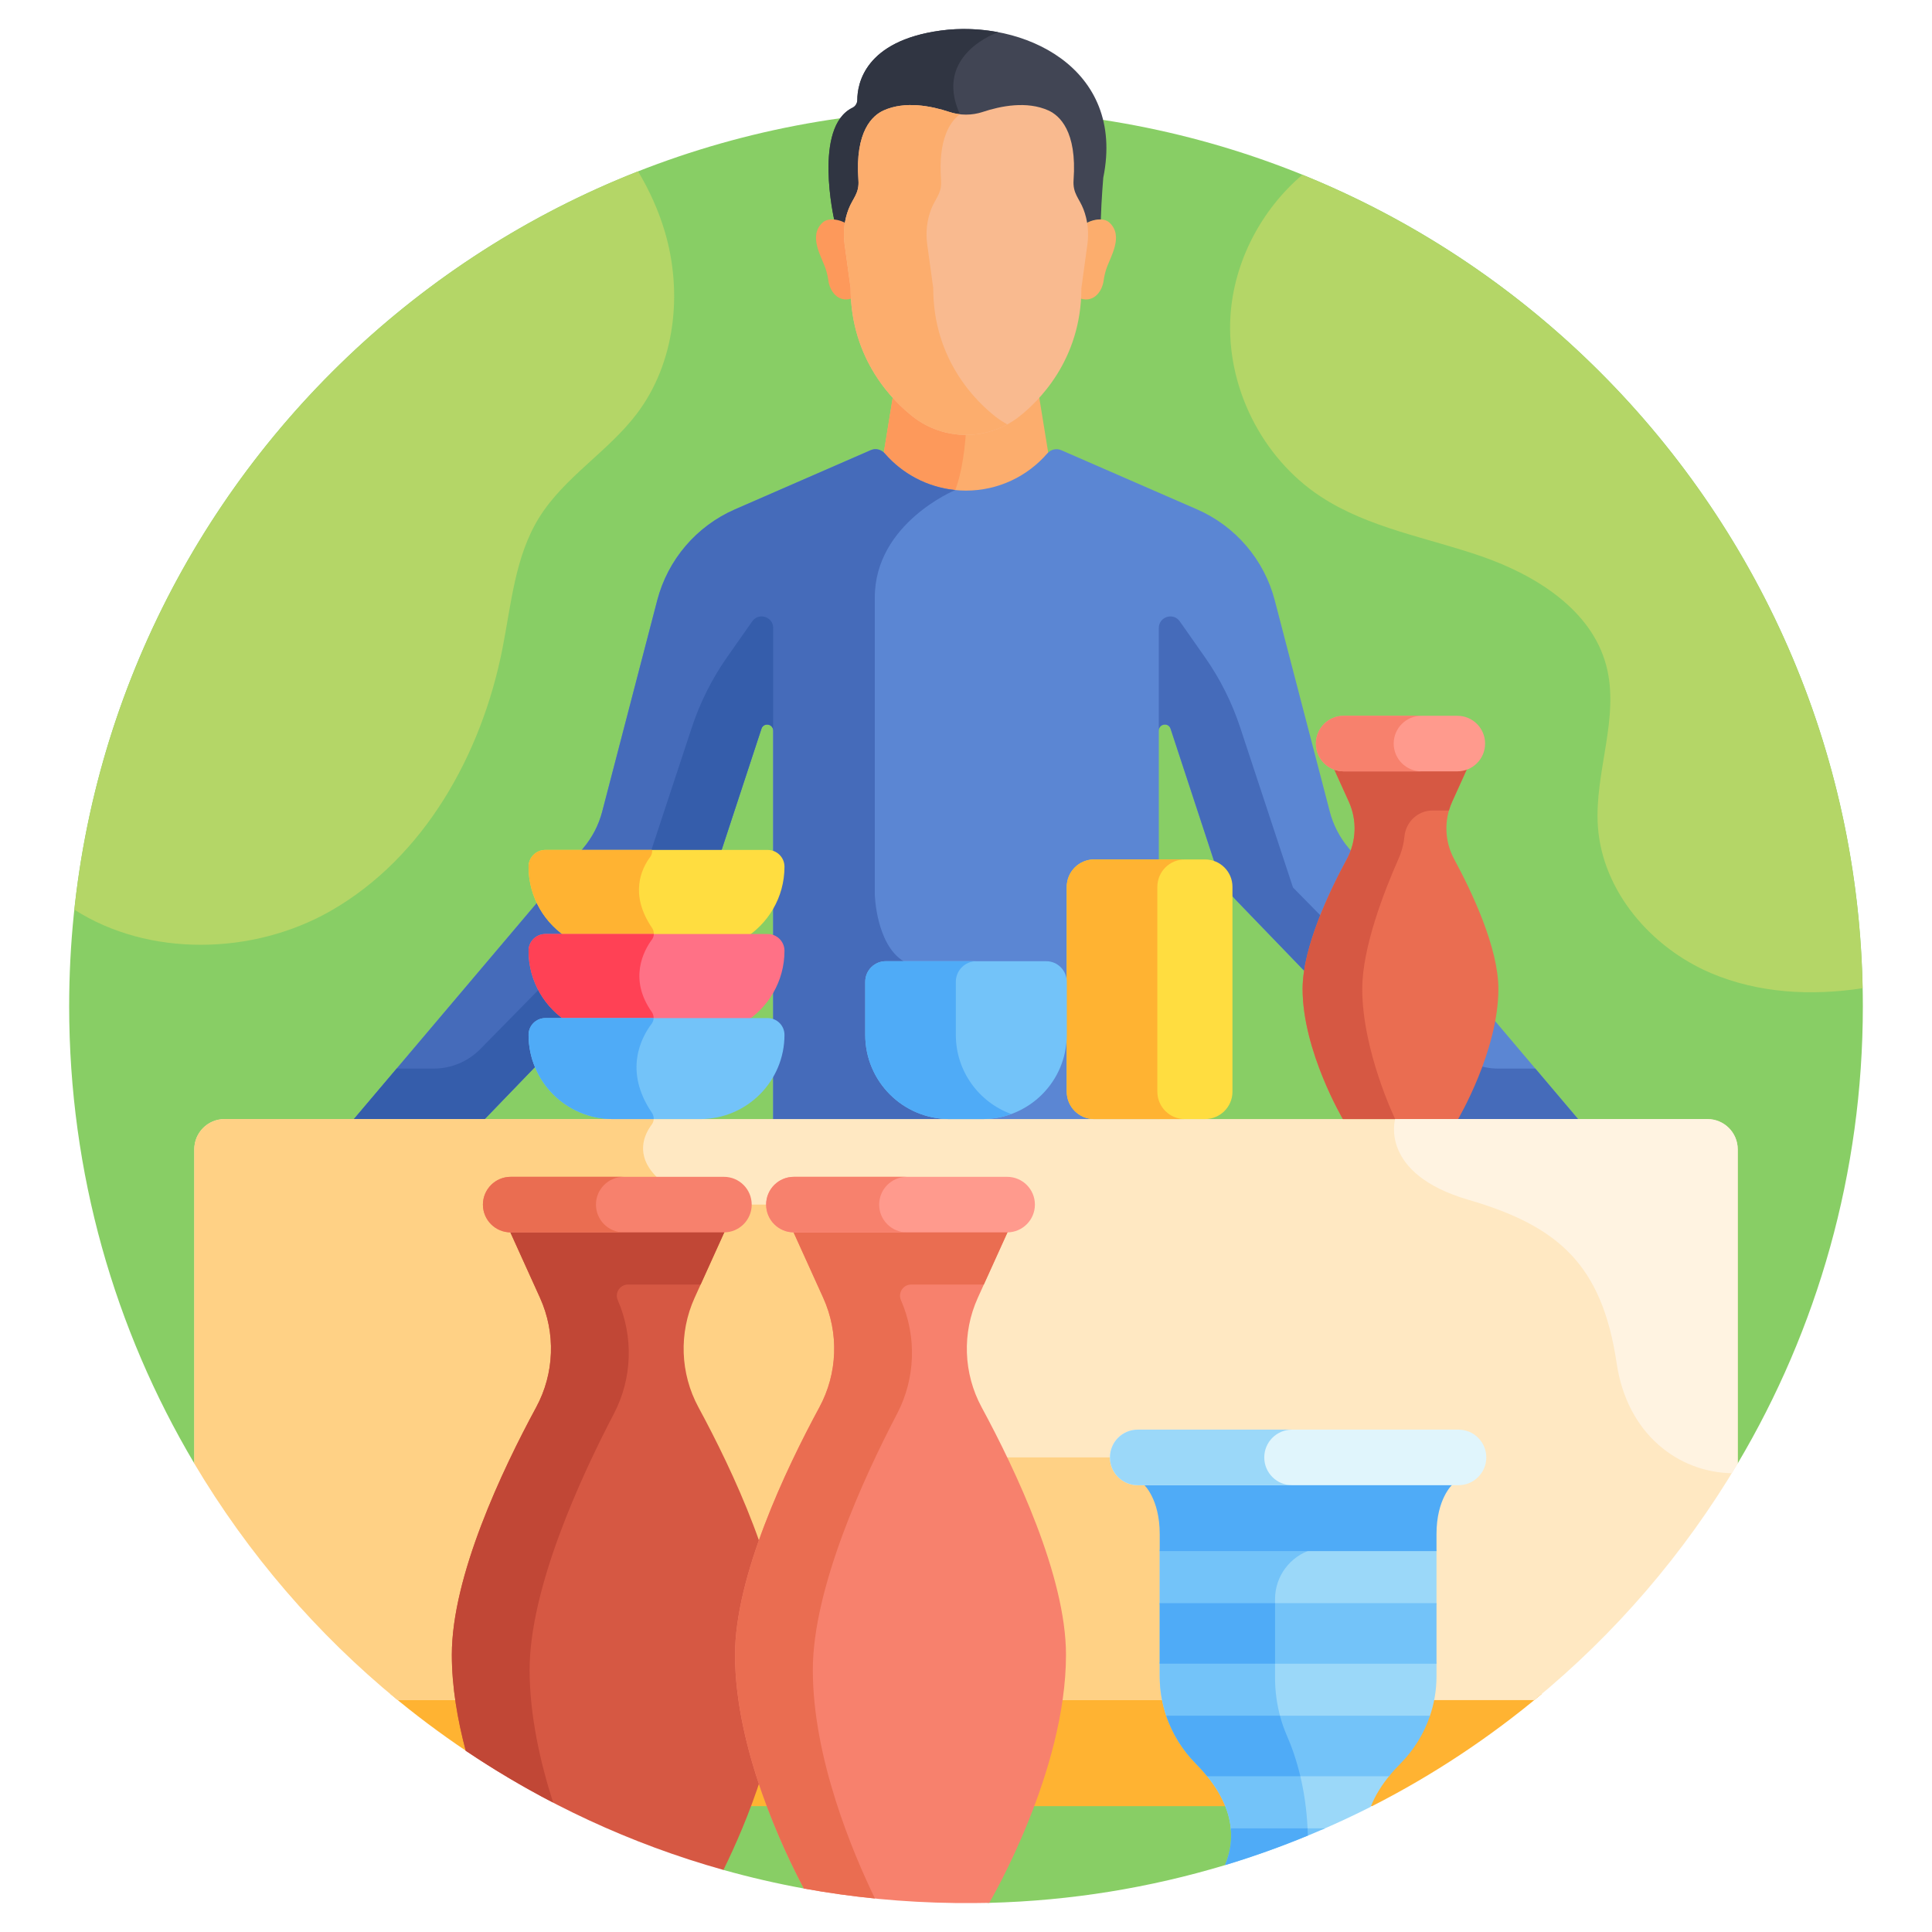 <svg width="200" height="200" viewBox="0 0 200 200" fill="none" xmlns="http://www.w3.org/2000/svg">
<path d="M20.112 151.488L74.891 193.575C77.617 194.339 80.394 194.982 83.215 195.497L102.408 196.983C110.875 196.768 119.058 195.413 126.815 193.076L179.889 151.488C188.113 137.632 192.841 121.456 192.841 104.174C192.841 52.9 151.275 11.335 100.001 11.335C48.727 11.335 7.16 52.901 7.16 104.175C7.16 121.456 11.887 137.632 20.112 151.488Z" fill="#88CE65"/>
<path d="M97.377 3.164C89.501 4.237 88.752 8.702 88.749 10.341C88.748 10.685 88.558 11.003 88.249 11.153C84.151 13.147 86.36 22.752 86.36 22.752C86.772 22.78 87.202 22.946 87.524 23.102C87.602 22.612 87.731 22.131 87.912 21.665C88.05 21.31 88.223 20.951 88.439 20.612C88.813 20.025 88.984 19.331 88.933 18.638C88.786 16.634 88.857 12.685 91.502 11.495C93.743 10.487 96.492 11.071 98.245 11.654C99.383 12.032 100.617 12.032 101.755 11.654C103.508 11.071 106.257 10.487 108.498 11.495C111.135 12.682 111.213 16.612 111.068 18.621C111.017 19.32 111.183 20.02 111.561 20.613C111.784 20.962 111.961 21.333 112.101 21.7C112.276 22.155 112.4 22.625 112.476 23.102C112.881 22.906 113.46 22.693 113.955 22.762C114.016 20.662 114.21 18.398 114.21 18.398C116.544 6.965 105.858 2.008 97.377 3.164Z" fill="#414554"/>
<path d="M103.334 3.333C101.354 2.958 99.309 2.9 97.377 3.163C89.501 4.236 88.752 8.702 88.749 10.341C88.748 10.684 88.558 11.002 88.249 11.153C84.151 13.146 86.36 22.752 86.36 22.752C86.772 22.779 87.202 22.946 87.524 23.102C87.602 22.612 87.731 22.13 87.912 21.664C88.05 21.309 88.223 20.951 88.439 20.612C88.813 20.024 88.984 19.331 88.933 18.637C88.786 16.633 88.857 12.685 91.502 11.494C93.743 10.486 96.492 11.07 98.245 11.653C98.62 11.778 99.006 11.857 99.396 11.9C99.385 11.875 99.378 11.85 99.367 11.825C96.568 5.647 103.275 3.353 103.334 3.333Z" fill="#303542"/>
<path d="M40.391 175.346C42.906 177.455 45.539 179.428 48.271 181.266L60.602 186.968H142.044C148.349 183.759 154.237 179.85 159.609 175.346H40.391Z" fill="#FFB332"/>
<path d="M107.084 38.086H100H92.916L91.447 47.117C93.827 52.753 100 52.753 100 52.753C100 52.753 106.174 52.753 108.553 47.117L107.084 38.086Z" fill="#FCAD6D"/>
<path d="M100 39.188L96.016 38.086H92.916L91.447 47.117C92.96 50.7 96.004 52.004 98.023 52.479C100.708 48.49 100 39.188 100 39.188Z" fill="#FD995B"/>
<path d="M139.626 87.806C138.695 86.705 138.022 85.41 137.659 84.015L131.963 62.147C130.867 57.938 127.898 54.465 123.91 52.727L109.861 46.603C109.356 46.383 108.773 46.527 108.412 46.943C106.371 49.297 103.36 50.788 100 50.788C96.64 50.788 93.629 49.297 91.588 46.943C91.227 46.527 90.644 46.383 90.139 46.603L76.09 52.727C72.102 54.465 69.133 57.938 68.037 62.147L62.341 84.015C61.978 85.41 61.305 86.705 60.374 87.806L35.84 116.789L42.113 124.203L72.062 93.165C72.996 92.197 73.698 91.031 74.118 89.754L78.824 75.433C79.045 74.76 80.039 74.919 80.039 75.627V93.12V121.921H100H119.96V93.12V75.627C119.96 74.919 120.955 74.76 121.176 75.433L125.881 89.754C126.301 91.031 127.004 92.197 127.937 93.165L157.886 124.203L164.159 116.789L139.626 87.806Z" fill="#5B86D3"/>
<path d="M80.039 121.921H99.779C97.928 112.589 95.245 100.572 93.527 99.504C90.685 97.738 90.558 92.594 90.558 92.594C90.558 92.594 90.558 69.566 90.558 61.861C90.558 54.156 98.89 50.73 98.89 50.73L98.89 50.73C95.981 50.441 93.401 49.034 91.588 46.943C91.227 46.526 90.644 46.382 90.139 46.602L76.09 52.726C72.102 54.465 69.133 57.938 68.037 62.147L62.341 84.015C61.978 85.41 61.305 86.705 60.374 87.806L35.84 116.789L42.113 124.203L72.062 93.165C72.996 92.198 73.698 91.032 74.118 89.755L78.824 75.433C79.045 74.76 80.039 74.919 80.039 75.628V93.121L80.039 121.921Z" fill="#456BBA"/>
<path d="M71.616 75.307L66.151 91.871L49.73 108.592C48.456 109.889 46.714 110.62 44.896 110.62H41.062L35.84 116.788L42.113 124.203L72.062 93.165C72.996 92.197 73.698 91.031 74.118 89.754L78.824 75.433C79.045 74.76 80.039 74.919 80.039 75.628V65.008C80.039 63.842 78.539 63.368 77.869 64.323L75.27 68.028C73.703 70.262 72.472 72.715 71.616 75.307Z" fill="#355DAB"/>
<path d="M128.384 75.307L133.849 91.871L150.27 108.592C151.544 109.889 153.286 110.62 155.104 110.62H158.938L164.16 116.788L157.886 124.203L127.937 93.165C127.004 92.197 126.301 91.031 125.882 89.754L121.176 75.433C120.955 74.76 119.961 74.919 119.961 75.628V65.008C119.961 63.842 121.461 63.368 122.131 64.323L124.73 68.028C126.297 70.262 127.528 72.715 128.384 75.307Z" fill="#456BBA"/>
<path d="M114.84 23.035C114.227 22.472 113.005 22.758 112.476 23.102C112.592 23.822 112.599 24.56 112.499 25.288L111.875 29.829C111.875 30.195 111.863 30.555 111.842 30.907C113.363 31.366 114.118 30.001 114.245 29.064C114.3 28.661 114.39 28.263 114.514 27.876C114.918 26.612 116.377 24.443 114.84 23.035Z" fill="#FCAD6D"/>
<path d="M85.16 23.035C85.773 22.472 86.995 22.758 87.524 23.102C87.408 23.822 87.401 24.56 87.501 25.288L88.124 29.829C88.124 30.195 88.136 30.555 88.157 30.907C86.637 31.366 85.882 30.001 85.755 29.064C85.7 28.661 85.61 28.263 85.486 27.876C85.082 26.612 83.623 24.443 85.16 23.035Z" fill="#FD995B"/>
<path d="M179.888 118.978C179.888 117.249 178.486 115.847 176.757 115.847H23.243C21.514 115.847 20.112 117.249 20.112 118.978V151.488C25.662 160.839 32.803 169.134 41.169 175.994H158.832C167.197 169.134 174.338 160.839 179.889 151.488V118.978H179.888Z" fill="#FFE8C2"/>
<path d="M67.671 115.847H23.243C21.514 115.847 20.112 117.249 20.112 118.978V151.488C25.662 160.839 32.803 169.134 41.169 175.994H124.326V157.123L118.403 150.871H97.758V124.7H72.369L67.963 121.825C65.662 119.524 66.736 117.382 67.473 116.404C67.597 116.238 67.662 116.044 67.671 115.847Z" fill="#FFD185"/>
<path d="M150.536 88.94C149.54 87.1 149.463 84.899 150.327 82.993L152.011 79.275H144.98H137.948L139.632 82.993C140.496 84.899 140.419 87.1 139.423 88.94C137.585 92.335 134.846 98.109 134.846 102.373C134.846 108.789 139.017 115.847 139.017 115.847H144.98H150.942C150.942 115.847 155.113 108.789 155.113 102.373C155.113 98.109 152.374 92.335 150.536 88.94Z" fill="#EA6D51"/>
<path d="M144.758 88.94C145.121 88.121 145.315 87.337 145.388 86.588C145.537 85.073 146.778 83.903 148.3 83.903H149.994C150.083 83.594 150.192 83.289 150.327 82.993L152.011 79.275H144.98H137.948L139.632 82.993C140.496 84.899 140.419 87.1 139.423 88.94C137.585 92.335 134.846 98.109 134.846 102.373C134.846 108.789 139.017 115.847 139.017 115.847H144.427C144.427 115.847 141.02 108.789 141.02 102.373C141.02 98.109 143.257 92.335 144.758 88.94Z" fill="#D65843"/>
<path d="M150.861 79.85H139.098C137.51 79.85 136.222 78.562 136.222 76.974C136.222 75.386 137.51 74.098 139.098 74.098H150.861C152.449 74.098 153.737 75.386 153.737 76.974C153.737 78.562 152.449 79.85 150.861 79.85Z" fill="#FF9A8D"/>
<path d="M144.275 76.974C144.275 75.386 145.562 74.098 147.15 74.098H139.098C137.51 74.098 136.222 75.386 136.222 76.974C136.222 78.562 137.51 79.85 139.098 79.85H147.15C145.562 79.85 144.275 78.562 144.275 76.974Z" fill="#F7816D"/>
<path d="M127.424 189.405H136.854C138.561 188.666 140.242 187.88 141.893 187.043C142.371 185.819 143.096 184.708 143.9 183.741H124.86C126.154 185.298 127.248 187.227 127.424 189.405Z" fill="#9BD8F9"/>
<path d="M134.578 183.741H124.86C126.154 185.298 127.248 187.227 127.424 189.405H135.366C135.272 187.241 134.969 185.347 134.578 183.741Z" fill="#73C3F9"/>
<path d="M120.054 160.431H148.706V166.095H120.054V160.431Z" fill="#9BD8F9"/>
<path d="M120.054 160.431V166.095H131.992V165.543C131.992 163.142 133.573 161.11 135.751 160.431H120.054Z" fill="#73C3F9"/>
<path d="M148.706 172.086H120.053V173.549C120.053 174.995 120.303 176.413 120.772 177.75H147.986C148.456 176.413 148.706 174.995 148.706 173.549V172.086H148.706Z" fill="#9BD8F9"/>
<path d="M131.992 173.675V172.086H120.054V173.549C120.054 174.996 120.303 176.413 120.773 177.751H132.542C132.176 176.427 131.992 175.055 131.992 173.675Z" fill="#73C3F9"/>
<path d="M120.054 165.958H148.706V172.224H120.054V165.958Z" fill="#73C3F9"/>
<path d="M120.054 165.958H131.992V172.224H120.054V165.958Z" fill="#4FABF7"/>
<path d="M144.93 182.612C146.345 181.189 147.404 179.476 148.035 177.612H120.725C121.356 179.476 122.415 181.189 123.83 182.612C124.218 183.002 124.604 183.425 124.973 183.879H143.787C144.155 183.425 144.542 183.002 144.93 182.612Z" fill="#73C3F9"/>
<path d="M123.83 182.612C124.218 183.002 124.604 183.425 124.973 183.879H134.611C134.201 182.153 133.69 180.749 133.228 179.696C132.931 179.02 132.691 178.322 132.502 177.612H120.725C121.356 179.476 122.415 181.189 123.83 182.612Z" fill="#4FABF7"/>
<path d="M137.169 189.268H127.411C127.53 190.467 127.37 191.744 126.815 193.077C130.361 192.008 133.816 190.734 137.169 189.268Z" fill="#73C3F9"/>
<path d="M135.388 190.015C135.382 189.762 135.372 189.514 135.36 189.267H127.412C127.531 190.467 127.37 191.743 126.815 193.076C129.737 192.196 132.594 191.168 135.388 190.015Z" fill="#4FABF7"/>
<path d="M120.054 158.81V160.569H148.706V158.81C148.706 155.137 150.357 153.677 150.357 153.677C148.582 153.677 120.179 153.677 118.403 153.677C118.403 153.677 120.054 155.137 120.054 158.81Z" fill="#4FABF7"/>
<path d="M150.984 153.747H117.775C116.187 153.747 114.9 152.459 114.9 150.871C114.9 149.283 116.187 147.996 117.775 147.996H150.985C152.573 147.996 153.86 149.283 153.86 150.871C153.86 152.459 152.573 153.747 150.984 153.747Z" fill="#E0F5FC"/>
<path d="M130.876 150.871C130.876 149.283 132.164 147.996 133.752 147.996H117.775C116.187 147.996 114.9 149.283 114.9 150.871C114.9 152.459 116.187 153.747 117.775 153.747H133.752C132.164 153.747 130.876 152.459 130.876 150.871Z" fill="#9BD8F9"/>
<path d="M124.747 115.847H113.267C111.7 115.847 110.43 114.577 110.43 113.01V91.806C110.43 90.239 111.7 88.969 113.267 88.969H124.747C126.314 88.969 127.584 90.239 127.584 91.806V113.01C127.584 114.577 126.314 115.847 124.747 115.847Z" fill="#FFDD40"/>
<path d="M119.809 113.01V91.806C119.809 90.239 121.079 88.969 122.646 88.969H113.267C111.7 88.969 110.43 90.239 110.43 91.806V113.01C110.43 114.577 111.7 115.847 113.267 115.847H122.646C121.079 115.847 119.809 114.577 119.809 113.01Z" fill="#FFB332"/>
<path d="M101.712 115.847H98.288C93.473 115.847 89.569 111.944 89.569 107.129V101.633C89.569 100.457 90.522 99.504 91.698 99.504H108.301C109.477 99.504 110.43 100.457 110.43 101.633V107.129C110.43 111.944 106.527 115.847 101.712 115.847Z" fill="#73C3F9"/>
<path d="M98.948 107.129V101.633C98.948 100.457 99.901 99.504 101.077 99.504H91.698C90.522 99.504 89.57 100.457 89.57 101.633V107.129C89.57 111.944 93.473 115.847 98.288 115.847H101.712C102.758 115.847 103.761 115.662 104.69 115.325C101.341 114.108 98.948 110.898 98.948 107.129Z" fill="#4FABF7"/>
<path d="M79.473 87.985H56.452C55.494 87.985 54.716 88.762 54.716 89.721C54.716 92.9 56.418 95.681 58.96 97.204H76.965C79.507 95.681 81.209 92.9 81.209 89.721C81.209 88.762 80.431 87.985 79.473 87.985Z" fill="#FFDD40"/>
<path d="M58.96 97.204H67.523C67.75 96.855 67.735 96.403 67.498 96.055C65.13 92.565 66.403 89.926 67.308 88.715C67.471 88.498 67.535 88.236 67.508 87.985H56.452C55.494 87.985 54.717 88.762 54.717 89.721C54.716 92.9 56.418 95.681 58.96 97.204Z" fill="#FFB332"/>
<path d="M112.166 21.674C111.722 20.517 111.035 20.038 111.137 18.626C111.505 13.554 109.659 11.941 108.526 11.432C106.305 10.432 103.606 10.965 101.733 11.587C100.615 11.959 99.384 11.959 98.266 11.587C96.393 10.965 93.695 10.432 91.474 11.432C90.339 11.942 88.491 13.558 88.864 18.643C88.966 20.027 88.289 20.506 87.847 21.639C87.404 22.779 87.26 24.044 87.432 25.296L88.055 29.829C88.055 37.316 92.585 41.642 94.533 43.154C97.728 45.635 102.249 45.654 105.467 43.154C107.415 41.642 111.944 37.316 111.944 29.838L112.567 25.297C112.738 24.057 112.599 22.804 112.166 21.674Z" fill="#F9BA8F"/>
<path d="M103.086 43.154C101.138 41.642 96.608 37.316 96.608 29.829L95.985 25.296C95.813 24.043 95.957 22.778 96.4 21.639C96.841 20.505 97.518 20.026 97.417 18.643C97.11 14.465 98.303 12.631 99.368 11.826C98.994 11.783 98.624 11.706 98.267 11.587C96.394 10.965 93.695 10.432 91.474 11.432C90.339 11.942 88.491 13.558 88.864 18.643C88.966 20.027 88.289 20.506 87.847 21.639C87.404 22.779 87.261 24.044 87.433 25.296L88.056 29.829C88.056 37.317 92.585 41.642 94.533 43.154C97.351 45.343 101.199 45.612 104.276 43.931C103.864 43.706 103.465 43.449 103.086 43.154Z" fill="#FCAD6D"/>
<path d="M79.473 96.689H56.452C55.494 96.689 54.716 97.466 54.716 98.425C54.716 101.604 56.418 104.385 58.96 105.908H76.965C79.507 104.385 81.209 101.604 81.209 98.425C81.209 97.466 80.431 96.689 79.473 96.689Z" fill="#FF7186"/>
<path d="M58.96 105.908H67.504C67.726 105.552 67.712 105.099 67.466 104.75C65.063 101.341 66.624 98.434 67.493 97.253C67.617 97.085 67.678 96.888 67.684 96.689H56.452C55.494 96.689 54.717 97.466 54.717 98.425C54.716 101.604 56.418 104.385 58.96 105.908Z" fill="#FF4155"/>
<path d="M79.473 105.393H56.452C55.494 105.393 54.716 106.17 54.716 107.129C54.716 111.944 58.62 115.847 63.434 115.847H72.491C77.306 115.847 81.209 111.944 81.209 107.129C81.209 106.17 80.431 105.393 79.473 105.393Z" fill="#73C3F9"/>
<path d="M63.434 115.847H67.671C67.683 115.623 67.623 115.395 67.489 115.199C64.498 110.813 66.437 107.327 67.453 105.987C67.587 105.81 67.655 105.603 67.661 105.393H56.452C55.494 105.393 54.717 106.17 54.717 107.129C54.716 111.944 58.62 115.847 63.434 115.847Z" fill="#4FABF7"/>
<path d="M71.907 134.346L75.12 127.256H63.904H52.688L55.9 134.346C57.548 137.982 57.401 142.178 55.501 145.689C51.996 152.163 46.774 163.175 46.774 171.305C46.774 174.625 47.361 178.033 48.215 181.239C56.295 186.68 65.277 190.881 74.89 193.575C77.237 188.797 81.034 179.76 81.034 171.305C81.034 163.174 75.811 152.162 72.307 145.688C70.407 142.178 70.26 137.982 71.907 134.346Z" fill="#D65843"/>
<path d="M54.826 172.87C54.826 164.45 60.048 153.048 63.553 146.343C65.453 142.708 65.6 138.363 63.952 134.598C63.617 133.832 64.178 132.974 65.014 132.974H72.529L75.12 127.256H63.904H52.688L55.901 134.346C57.548 137.982 57.401 142.178 55.501 145.688C51.996 152.162 46.774 163.174 46.774 171.305C46.774 174.624 47.362 178.033 48.215 181.239C51.118 183.194 54.139 184.985 57.262 186.607C55.901 182.362 54.826 177.53 54.826 172.87Z" fill="#C14736"/>
<path d="M74.94 127.576H52.867C51.279 127.576 49.992 126.289 49.992 124.701C49.992 123.112 51.279 121.825 52.867 121.825H74.94C76.528 121.825 77.816 123.112 77.816 124.701C77.816 126.289 76.529 127.576 74.94 127.576Z" fill="#F7816D"/>
<path d="M101.224 134.346L104.437 127.256H93.221H82.005L85.217 134.346C86.865 137.982 86.718 142.178 84.818 145.689C81.313 152.163 76.091 163.175 76.091 171.305C76.091 181.095 81.179 191.662 83.215 195.497C88.297 196.425 93.523 196.936 98.858 197H101.142C101.564 196.995 101.987 196.994 102.407 196.984C102.609 196.639 110.351 183.381 110.351 171.305C110.351 163.175 105.128 152.163 101.624 145.689C99.724 142.178 99.577 137.982 101.224 134.346Z" fill="#F7816D"/>
<path d="M84.143 172.87C84.143 164.45 89.365 153.048 92.87 146.343C94.77 142.708 94.917 138.363 93.269 134.598C92.934 133.832 93.495 132.974 94.331 132.974H101.846L104.437 127.256H93.221H82.005L85.218 134.346C86.865 137.982 86.718 142.178 84.818 145.688C81.314 152.162 76.091 163.174 76.091 171.305C76.091 181.095 81.18 191.661 83.215 195.497C85.636 195.939 88.092 196.284 90.576 196.533C88.268 191.777 84.143 181.999 84.143 172.87Z" fill="#EA6D51"/>
<path d="M104.257 127.576H82.184C80.596 127.576 79.309 126.289 79.309 124.701C79.309 123.112 80.596 121.825 82.184 121.825H104.257C105.845 121.825 107.133 123.112 107.133 124.701C107.133 126.289 105.846 127.576 104.257 127.576Z" fill="#FF9A8D"/>
<path d="M61.693 124.701C61.693 123.112 62.981 121.825 64.569 121.825H52.867C51.279 121.825 49.992 123.112 49.992 124.701C49.992 126.289 51.279 127.576 52.867 127.576H64.569C62.981 127.576 61.693 126.289 61.693 124.701Z" fill="#EA6D51"/>
<path d="M91.01 124.701C91.01 123.112 92.298 121.825 93.886 121.825H82.185C80.596 121.825 79.309 123.112 79.309 124.701C79.309 126.289 80.596 127.576 82.185 127.576H93.886C92.298 127.576 91.01 126.289 91.01 124.701Z" fill="#F7816D"/>
<path d="M134.822 18.093C130.555 21.724 127.74 27.084 127.378 32.688C126.909 39.977 130.606 47.391 136.71 51.402C141.678 54.666 147.751 55.643 153.367 57.593C158.982 59.542 164.719 63.109 166.266 68.849C167.723 74.259 165.034 79.94 165.412 85.53C165.866 92.245 170.918 98.1 177.112 100.734C182.023 102.822 187.508 103.114 192.816 102.301C192.061 64.15 168.294 31.647 134.822 18.093Z" fill="#B4D667"/>
<path d="M7.698 94.166C15.367 99.087 26.189 98.911 34.265 94.276C43.919 88.736 49.844 78.107 52.005 67.189C52.923 62.551 53.306 57.636 55.791 53.613C58.388 49.408 62.93 46.776 65.917 42.838C69.907 37.576 70.696 30.298 68.818 23.967C68.167 21.775 67.221 19.695 66.053 17.738C34.538 30.125 11.441 59.249 7.698 94.166Z" fill="#B4D667"/>
<path d="M176.757 115.847H144.427C144.427 115.847 142.731 121.494 152.011 124.203C161.293 126.912 165.84 130.89 167.356 141.122C168.447 148.487 173.761 152.407 179.267 152.508C179.475 152.169 179.685 151.831 179.888 151.488V118.978C179.888 117.249 178.486 115.847 176.757 115.847Z" fill="#FFF3E1"/>
</svg>
